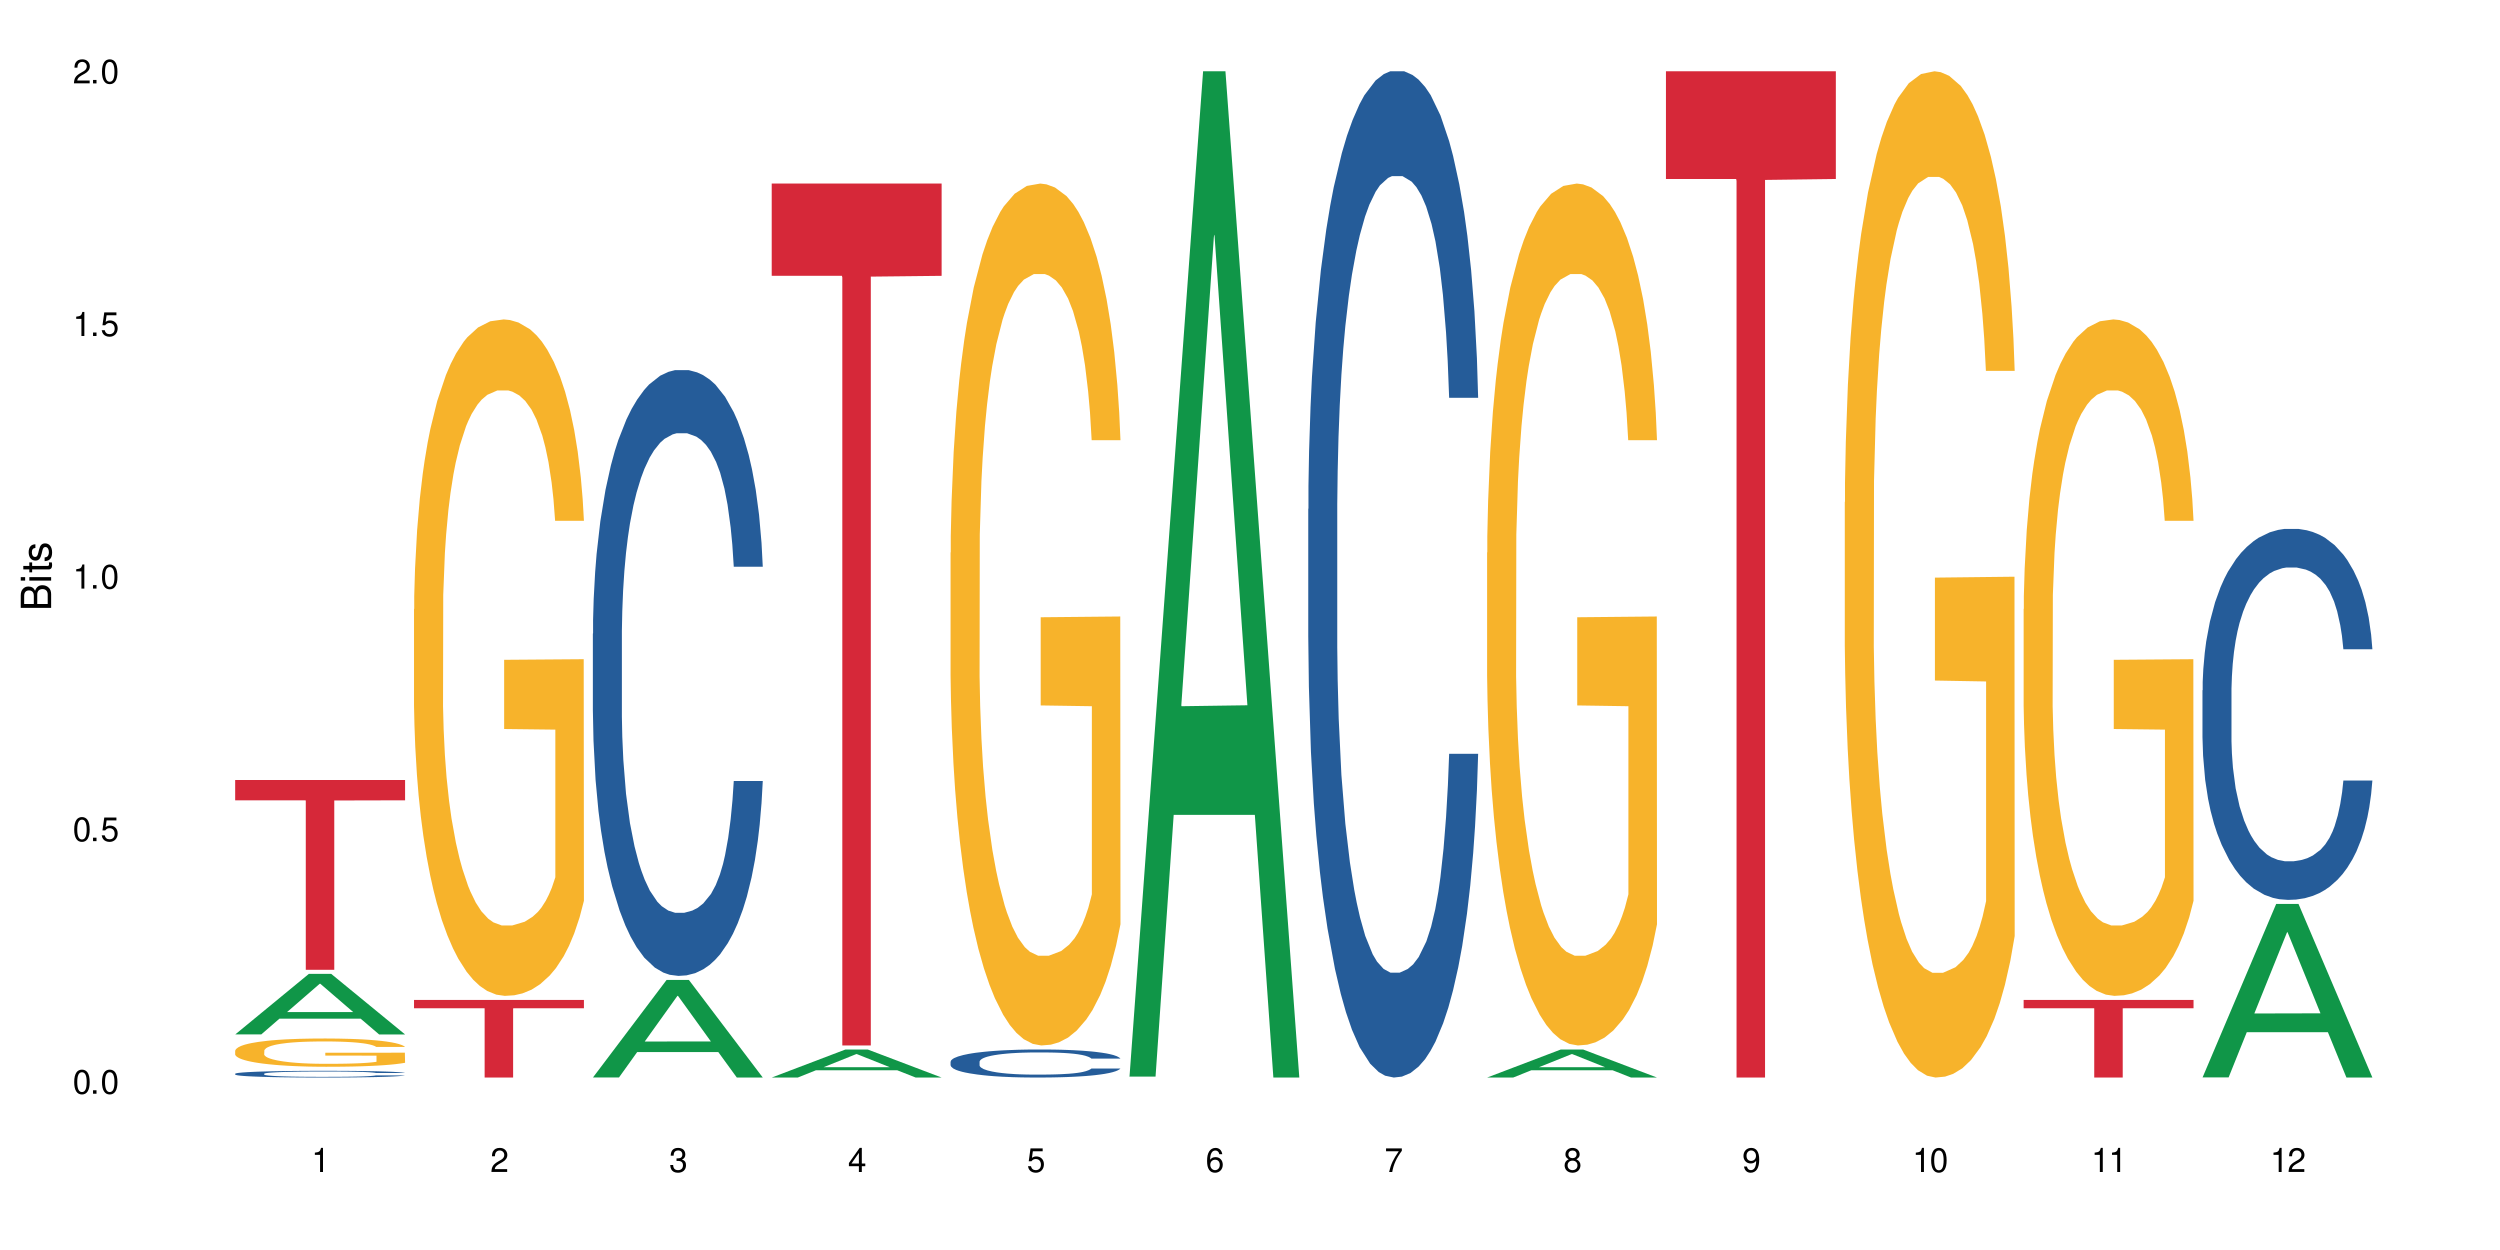 <?xml version="1.0" encoding="UTF-8"?>
<svg xmlns="http://www.w3.org/2000/svg" xmlns:xlink="http://www.w3.org/1999/xlink" width="720" height="360" viewBox="0 0 720 360">
<defs>
<g>
<g id="glyph-0-0">
</g>
<g id="glyph-0-1">
<path d="M 2.641 -6.938 C 2 -6.938 1.422 -6.656 1.078 -6.172 C 0.641 -5.562 0.406 -4.641 0.406 -3.359 C 0.406 -1.016 1.188 0.219 2.641 0.219 C 4.078 0.219 4.859 -1.016 4.859 -3.297 C 4.859 -4.641 4.656 -5.547 4.203 -6.172 C 3.844 -6.656 3.281 -6.938 2.641 -6.938 Z M 2.641 -6.188 C 3.547 -6.188 4 -5.25 4 -3.375 C 4 -1.406 3.562 -0.484 2.625 -0.484 C 1.734 -0.484 1.281 -1.438 1.281 -3.344 C 1.281 -5.25 1.734 -6.188 2.641 -6.188 Z M 2.641 -6.188 "/>
</g>
<g id="glyph-0-2">
<path d="M 1.828 -1 L 0.828 -1 L 0.828 0 L 1.828 0 Z M 1.828 -1 "/>
</g>
<g id="glyph-0-3">
<path d="M 4.562 -6.797 L 1.062 -6.797 L 0.547 -3.094 L 1.328 -3.094 C 1.719 -3.562 2.047 -3.734 2.578 -3.734 C 3.484 -3.734 4.062 -3.109 4.062 -2.094 C 4.062 -1.125 3.484 -0.531 2.578 -0.531 C 1.828 -0.531 1.375 -0.906 1.188 -1.672 L 0.328 -1.672 C 0.453 -1.109 0.547 -0.844 0.75 -0.594 C 1.125 -0.078 1.828 0.219 2.594 0.219 C 3.969 0.219 4.922 -0.781 4.922 -2.219 C 4.922 -3.562 4.031 -4.484 2.719 -4.484 C 2.25 -4.484 1.859 -4.359 1.469 -4.062 L 1.734 -5.969 L 4.562 -5.969 Z M 4.562 -6.797 "/>
</g>
<g id="glyph-0-4">
<path d="M 2.484 -4.938 L 2.484 0 L 3.328 0 L 3.328 -6.938 L 2.766 -6.938 C 2.469 -5.875 2.281 -5.734 0.984 -5.562 L 0.984 -4.938 Z M 2.484 -4.938 "/>
</g>
<g id="glyph-0-5">
<path d="M 4.859 -0.828 L 1.281 -0.828 C 1.359 -1.406 1.672 -1.781 2.5 -2.281 L 3.469 -2.828 C 4.406 -3.344 4.906 -4.062 4.906 -4.906 C 4.906 -5.484 4.672 -6.031 4.266 -6.406 C 3.859 -6.766 3.375 -6.938 2.719 -6.938 C 1.859 -6.938 1.219 -6.625 0.844 -6.031 C 0.609 -5.672 0.5 -5.234 0.484 -4.531 L 1.328 -4.531 C 1.359 -5.016 1.406 -5.281 1.531 -5.516 C 1.75 -5.938 2.188 -6.203 2.703 -6.203 C 3.469 -6.203 4.031 -5.641 4.031 -4.891 C 4.031 -4.344 3.719 -3.859 3.125 -3.516 L 2.234 -3 C 0.812 -2.172 0.406 -1.531 0.328 -0.016 L 4.859 -0.016 Z M 4.859 -0.828 "/>
</g>
<g id="glyph-0-6">
<path d="M 2.125 -3.188 L 2.578 -3.188 C 3.5 -3.188 3.984 -2.766 3.984 -1.922 C 3.984 -1.062 3.469 -0.531 2.594 -0.531 C 1.656 -0.531 1.203 -1 1.156 -2.016 L 0.312 -2.016 C 0.344 -1.453 0.438 -1.094 0.609 -0.781 C 0.953 -0.109 1.625 0.219 2.547 0.219 C 3.953 0.219 4.859 -0.625 4.859 -1.938 C 4.859 -2.828 4.516 -3.297 3.703 -3.594 C 4.344 -3.844 4.656 -4.328 4.656 -5.031 C 4.656 -6.219 3.875 -6.938 2.578 -6.938 C 1.203 -6.938 0.484 -6.172 0.453 -4.703 L 1.297 -4.703 C 1.312 -5.125 1.344 -5.359 1.453 -5.578 C 1.641 -5.969 2.062 -6.203 2.594 -6.203 C 3.344 -6.203 3.797 -5.75 3.797 -5 C 3.797 -4.516 3.609 -4.219 3.25 -4.047 C 3.016 -3.953 2.703 -3.922 2.125 -3.906 Z M 2.125 -3.188 "/>
</g>
<g id="glyph-0-7">
<path d="M 3.141 -1.672 L 3.141 0 L 3.984 0 L 3.984 -1.672 L 4.984 -1.672 L 4.984 -2.438 L 3.984 -2.438 L 3.984 -6.938 L 3.359 -6.938 L 0.266 -2.578 L 0.266 -1.672 Z M 3.141 -2.438 L 1 -2.438 L 3.141 -5.5 Z M 3.141 -2.438 "/>
</g>
<g id="glyph-0-8">
<path d="M 4.781 -5.125 C 4.609 -6.266 3.891 -6.938 2.844 -6.938 C 2.094 -6.938 1.422 -6.578 1.031 -5.953 C 0.594 -5.266 0.406 -4.422 0.406 -3.172 C 0.406 -2 0.578 -1.25 0.984 -0.641 C 1.359 -0.078 1.953 0.219 2.703 0.219 C 3.984 0.219 4.922 -0.75 4.922 -2.094 C 4.922 -3.375 4.062 -4.281 2.844 -4.281 C 2.172 -4.281 1.641 -4.031 1.281 -3.516 C 1.281 -5.234 1.828 -6.188 2.797 -6.188 C 3.391 -6.188 3.797 -5.797 3.938 -5.125 Z M 2.734 -3.531 C 3.547 -3.531 4.062 -2.953 4.062 -2.031 C 4.062 -1.156 3.484 -0.531 2.703 -0.531 C 1.922 -0.531 1.328 -1.188 1.328 -2.078 C 1.328 -2.938 1.906 -3.531 2.734 -3.531 Z M 2.734 -3.531 "/>
</g>
<g id="glyph-0-9">
<path d="M 4.984 -6.797 L 0.438 -6.797 L 0.438 -5.969 L 4.109 -5.969 C 2.5 -3.656 1.828 -2.234 1.328 0 L 2.219 0 C 2.594 -2.172 3.453 -4.047 4.984 -6.094 Z M 4.984 -6.797 "/>
</g>
<g id="glyph-0-10">
<path d="M 3.75 -3.656 C 4.469 -4.094 4.688 -4.438 4.688 -5.078 C 4.688 -6.172 3.844 -6.938 2.641 -6.938 C 1.438 -6.938 0.594 -6.172 0.594 -5.094 C 0.594 -4.438 0.812 -4.094 1.516 -3.656 C 0.734 -3.266 0.359 -2.703 0.359 -1.922 C 0.359 -0.656 1.281 0.219 2.641 0.219 C 3.984 0.219 4.922 -0.656 4.922 -1.922 C 4.922 -2.703 4.531 -3.266 3.75 -3.656 Z M 2.641 -6.188 C 3.359 -6.188 3.812 -5.75 3.812 -5.062 C 3.812 -4.406 3.344 -3.984 2.641 -3.984 C 1.922 -3.984 1.453 -4.406 1.453 -5.078 C 1.453 -5.75 1.922 -6.188 2.641 -6.188 Z M 2.641 -3.266 C 3.484 -3.266 4.062 -2.719 4.062 -1.906 C 4.062 -1.078 3.484 -0.531 2.625 -0.531 C 1.797 -0.531 1.219 -1.094 1.219 -1.906 C 1.219 -2.719 1.781 -3.266 2.641 -3.266 Z M 2.641 -3.266 "/>
</g>
<g id="glyph-0-11">
<path d="M 0.516 -1.578 C 0.672 -0.453 1.406 0.219 2.438 0.219 C 3.188 0.219 3.859 -0.141 4.266 -0.766 C 4.688 -1.453 4.891 -2.297 4.891 -3.547 C 4.891 -4.719 4.703 -5.453 4.312 -6.078 C 3.938 -6.641 3.344 -6.938 2.594 -6.938 C 1.297 -6.938 0.359 -5.969 0.359 -4.625 C 0.359 -3.344 1.234 -2.453 2.453 -2.453 C 3.094 -2.453 3.578 -2.672 4.016 -3.203 C 4 -1.484 3.469 -0.531 2.5 -0.531 C 1.906 -0.531 1.484 -0.906 1.359 -1.578 Z M 2.578 -6.203 C 3.375 -6.203 3.969 -5.531 3.969 -4.641 C 3.969 -3.797 3.391 -3.188 2.547 -3.188 C 1.734 -3.188 1.234 -3.766 1.234 -4.688 C 1.234 -5.562 1.797 -6.203 2.578 -6.203 Z M 2.578 -6.203 "/>
</g>
<g id="glyph-1-0">
</g>
<g id="glyph-1-1">
<path d="M 0 -0.953 L 0 -4.891 C 0 -5.719 -0.234 -6.344 -0.734 -6.797 C -1.188 -7.234 -1.812 -7.469 -2.5 -7.469 C -3.547 -7.469 -4.188 -7 -4.625 -5.875 C -4.984 -6.688 -5.625 -7.094 -6.531 -7.094 C -7.172 -7.094 -7.734 -6.859 -8.141 -6.391 C -8.562 -5.922 -8.75 -5.344 -8.75 -4.5 L -8.75 -0.953 Z M -4.984 -2.062 L -7.766 -2.062 L -7.766 -4.219 C -7.766 -4.844 -7.688 -5.203 -7.453 -5.5 C -7.219 -5.812 -6.859 -5.969 -6.375 -5.969 C -5.891 -5.969 -5.531 -5.812 -5.297 -5.5 C -5.062 -5.203 -4.984 -4.844 -4.984 -4.219 Z M -0.984 -2.062 L -4 -2.062 L -4 -4.781 C -4 -5.766 -3.438 -6.359 -2.484 -6.359 C -1.547 -6.359 -0.984 -5.766 -0.984 -4.781 Z M -0.984 -2.062 "/>
</g>
<g id="glyph-1-2">
<path d="M -6.281 -1.797 L -6.281 -0.797 L 0 -0.797 L 0 -1.797 Z M -8.75 -1.797 L -8.75 -0.797 L -7.484 -0.797 L -7.484 -1.797 Z M -8.75 -1.797 "/>
</g>
<g id="glyph-1-3">
<path d="M -6.281 -3.047 L -6.281 -2.016 L -8.016 -2.016 L -8.016 -1.016 L -6.281 -1.016 L -6.281 -0.172 L -5.469 -0.172 L -5.469 -1.016 L -0.719 -1.016 C -0.078 -1.016 0.281 -1.453 0.281 -2.234 C 0.281 -2.5 0.25 -2.719 0.188 -3.047 L -0.641 -3.047 C -0.609 -2.906 -0.594 -2.766 -0.594 -2.562 C -0.594 -2.141 -0.719 -2.016 -1.156 -2.016 L -5.469 -2.016 L -5.469 -3.047 Z M -6.281 -3.047 "/>
</g>
<g id="glyph-1-4">
<path d="M -4.531 -5.25 C -5.766 -5.25 -6.469 -4.422 -6.469 -2.969 C -6.469 -1.516 -5.719 -0.562 -4.547 -0.562 C -3.562 -0.562 -3.094 -1.062 -2.734 -2.562 L -2.516 -3.484 C -2.344 -4.188 -2.094 -4.469 -1.641 -4.469 C -1.047 -4.469 -0.641 -3.875 -0.641 -3 C -0.641 -2.453 -0.797 -2 -1.062 -1.75 C -1.25 -1.594 -1.422 -1.531 -1.875 -1.469 L -1.875 -0.406 C -0.422 -0.453 0.281 -1.266 0.281 -2.922 C 0.281 -4.5 -0.5 -5.516 -1.719 -5.516 C -2.656 -5.516 -3.172 -4.984 -3.469 -3.734 L -3.703 -2.766 C -3.891 -1.953 -4.156 -1.609 -4.594 -1.609 C -5.188 -1.609 -5.547 -2.125 -5.547 -2.938 C -5.547 -3.75 -5.203 -4.172 -4.531 -4.203 Z M -4.531 -5.25 "/>
</g>
</g>
</defs>
<rect x="-72" y="-36" width="864" height="432" fill="rgb(100%, 100%, 100%)" fill-opacity="1"/>
<path fill-rule="nonzero" fill="rgb(6.275%, 58.824%, 28.235%)" fill-opacity="1" d="M 67.73 297.906 L 67.785 297.891 L 88.957 280.473 L 95.387 280.473 L 116.664 297.922 L 109.188 297.922 L 103.855 293.367 L 80.488 293.367 L 75.258 297.906 L 67.73 297.906 L 82.734 291.484 L 101.711 291.469 L 92.25 283.324 L 92.145 283.309 L 92.039 283.359 L 82.684 291.469 L 82.734 291.484 Z M 67.73 297.906 "/>
<path fill-rule="nonzero" fill="rgb(14.51%, 36.078%, 60%)" fill-opacity="1" d="M 67.73 309.238 L 67.789 309.234 L 67.789 309.191 L 67.969 309.125 L 68.387 309.039 L 68.805 308.98 L 69.879 308.879 L 71.371 308.777 L 72.922 308.699 L 74.055 308.652 L 75.07 308.617 L 77.398 308.551 L 78.891 308.52 L 80.5 308.488 L 82.469 308.457 L 83.902 308.441 L 87.125 308.41 L 89.512 308.398 L 91.363 308.395 L 95.359 308.395 L 97.746 308.402 L 99.477 308.41 L 101.387 308.426 L 102.996 308.441 L 105.801 308.48 L 108.309 308.527 L 109.441 308.559 L 111.234 308.613 L 112.605 308.664 L 113.559 308.711 L 114.633 308.777 L 115.59 308.855 L 116.305 308.945 L 116.664 309.023 L 108.309 309.023 L 107.891 308.953 L 107.414 308.898 L 106.52 308.824 L 105.625 308.773 L 104.371 308.723 L 103.238 308.688 L 101.684 308.656 L 100.312 308.633 L 98.879 308.617 L 97.508 308.605 L 94.883 308.598 L 91.84 308.598 L 90.707 308.602 L 88.379 308.613 L 87.125 308.625 L 85.336 308.652 L 84.082 308.676 L 82.59 308.711 L 81.574 308.738 L 80.32 308.785 L 79.426 308.828 L 78.414 308.887 L 77.816 308.93 L 77.277 308.98 L 76.801 309.039 L 76.441 309.098 L 76.203 309.164 L 76.086 309.23 L 76.086 309.504 L 76.203 309.566 L 76.504 309.641 L 77.277 309.75 L 78.414 309.844 L 79.727 309.918 L 80.977 309.973 L 81.695 309.996 L 82.648 310.023 L 84.141 310.059 L 86.289 310.094 L 87.543 310.109 L 89.453 310.125 L 91.422 310.129 L 94.047 310.129 L 96.375 310.125 L 97.926 310.113 L 99.535 310.102 L 101.746 310.07 L 103.117 310.043 L 104.312 310.008 L 105.207 309.973 L 105.801 309.945 L 106.699 309.891 L 107.414 309.832 L 107.949 309.77 L 108.309 309.707 L 116.664 309.707 L 116.305 309.781 L 115.77 309.848 L 115.23 309.898 L 114.395 309.961 L 113.441 310.016 L 112.066 310.078 L 110.934 310.121 L 109.441 310.164 L 108.07 310.199 L 106.578 310.227 L 104.371 310.262 L 102.938 310.281 L 101.387 310.297 L 99.535 310.312 L 97.211 310.324 L 94.703 310.332 L 92.375 310.332 L 89.871 310.328 L 88.02 310.32 L 85.574 310.305 L 82.531 310.273 L 80.32 310.242 L 78.59 310.207 L 77.102 310.172 L 75.43 310.125 L 73.281 310.047 L 71.969 309.984 L 71.074 309.938 L 70.059 309.867 L 69.344 309.805 L 68.508 309.707 L 67.91 309.578 L 67.73 309.48 Z M 67.73 309.238 "/>
<path fill-rule="nonzero" fill="rgb(96.863%, 70.196%, 16.863%)" fill-opacity="1" d="M 67.73 302.574 L 67.789 302.566 L 67.789 302.418 L 68.031 302.086 L 68.625 301.625 L 69.402 301.242 L 70.238 300.945 L 70.773 300.789 L 71.668 300.566 L 72.445 300.402 L 74.414 300.07 L 76.922 299.758 L 78.293 299.621 L 79.844 299.496 L 82.051 299.355 L 83.066 299.305 L 86.172 299.184 L 89.691 299.109 L 93.57 299.086 L 95.359 299.094 L 97.805 299.125 L 101.148 299.207 L 103.059 299.281 L 104.551 299.355 L 106.102 299.453 L 108.012 299.602 L 109.801 299.777 L 111.234 299.957 L 112.664 300.18 L 113.859 300.418 L 114.871 300.68 L 115.77 300.992 L 116.305 301.25 L 116.664 301.512 L 108.367 301.512 L 107.891 301.25 L 107.355 301.051 L 106.461 300.805 L 105.562 300.625 L 104.668 300.484 L 102.996 300.293 L 101.566 300.172 L 99.777 300.07 L 98.047 300.004 L 96.074 299.957 L 94.883 299.941 L 91.719 299.941 L 88.855 299.996 L 87.184 300.055 L 85.992 300.113 L 84.32 300.227 L 83.305 300.316 L 82.707 300.375 L 80.918 300.605 L 79.727 300.812 L 79.07 300.953 L 78.234 301.176 L 77.637 301.379 L 76.98 301.676 L 76.621 301.898 L 76.145 302.402 L 76.086 303.742 L 76.266 304.023 L 76.621 304.332 L 77.102 304.598 L 77.816 304.879 L 78.531 305.098 L 79.785 305.387 L 80.859 305.578 L 81.695 305.707 L 83.305 305.906 L 83.961 305.973 L 85.512 306.105 L 87.125 306.211 L 89.094 306.301 L 90.586 306.344 L 92.973 306.383 L 96.016 306.383 L 99.598 306.336 L 101.863 306.277 L 103.414 306.219 L 104.43 306.168 L 105.684 306.086 L 106.578 306.012 L 107.414 305.93 L 108.43 305.801 L 108.43 304.023 L 93.688 304.02 L 93.688 303.184 L 116.602 303.176 L 116.664 306.086 L 115.41 306.285 L 113.859 306.48 L 112.367 306.629 L 110.816 306.754 L 108.605 306.895 L 106.816 306.984 L 104.07 307.09 L 101.566 307.156 L 98.941 307.199 L 96.613 307.223 L 93.867 307.23 L 91.422 307.215 L 88.797 307.172 L 86.707 307.109 L 84.797 307.035 L 82.887 306.941 L 80.5 306.785 L 78.949 306.656 L 77.34 306.5 L 75.727 306.316 L 74.297 306.113 L 73.34 305.957 L 72.387 305.781 L 71.371 305.559 L 70.418 305.305 L 69.699 305.074 L 69.043 304.812 L 68.566 304.566 L 68.09 304.234 L 67.852 303.965 L 67.73 303.734 Z M 67.73 302.574 "/>
<path fill-rule="nonzero" fill="rgb(83.922%, 15.686%, 22.353%)" fill-opacity="1" d="M 67.73 224.633 L 116.664 224.633 L 116.664 230.488 L 96.27 230.539 L 96.27 279.309 L 88.066 279.309 L 88.066 230.59 L 87.945 230.488 L 67.73 230.488 Z M 67.73 224.633 "/>
<path fill-rule="nonzero" fill="rgb(96.863%, 70.196%, 16.863%)" fill-opacity="1" d="M 119.238 175.438 L 119.297 175.258 L 119.297 171.703 L 119.535 163.695 L 120.133 152.664 L 120.91 143.59 L 121.746 136.473 L 122.281 132.738 L 123.176 127.398 L 123.953 123.484 L 125.922 115.48 L 128.43 108.008 L 129.801 104.805 L 131.352 101.781 L 133.559 98.398 L 134.574 97.152 L 137.676 94.309 L 141.199 92.527 L 145.078 91.992 L 146.867 92.172 L 149.312 92.883 L 152.656 94.84 L 154.566 96.621 L 156.059 98.398 L 157.609 100.711 L 159.52 104.27 L 161.309 108.539 L 162.742 112.809 L 164.172 118.148 L 165.367 123.84 L 166.379 130.066 L 167.277 137.539 L 167.812 143.77 L 168.172 149.996 L 159.875 149.996 L 159.398 143.77 L 158.863 138.965 L 157.965 133.094 L 157.07 128.824 L 156.176 125.441 L 154.504 120.816 L 153.074 117.969 L 151.281 115.48 L 149.551 113.879 L 147.582 112.809 L 146.391 112.453 L 143.227 112.453 L 140.363 113.699 L 138.691 115.125 L 137.5 116.547 L 135.828 119.215 L 134.812 121.352 L 134.215 122.773 L 132.426 128.289 L 131.234 133.27 L 130.578 136.652 L 129.742 141.988 L 129.145 146.793 L 128.488 153.91 L 128.129 159.246 L 127.652 171.344 L 127.594 203.371 L 127.773 210.133 L 128.129 217.426 L 128.605 223.832 L 129.324 230.594 L 130.039 235.75 L 131.293 242.691 L 132.367 247.316 L 133.203 250.34 L 134.812 255.145 L 135.469 256.746 L 137.02 259.949 L 138.633 262.441 L 140.602 264.574 L 142.094 265.641 L 144.48 266.531 L 147.523 266.531 L 151.105 265.465 L 153.371 264.039 L 154.922 262.617 L 155.938 261.371 L 157.191 259.414 L 158.086 257.637 L 158.922 255.68 L 159.938 252.652 L 159.938 210.133 L 145.195 209.953 L 145.195 190.027 L 168.109 189.848 L 168.172 259.414 L 166.918 264.219 L 165.367 268.844 L 163.875 272.402 L 162.324 275.426 L 160.113 278.809 L 158.324 280.941 L 155.578 283.434 L 153.074 285.035 L 150.449 286.102 L 148.121 286.637 L 145.375 286.812 L 142.93 286.457 L 140.305 285.391 L 138.215 283.969 L 136.305 282.188 L 134.395 279.875 L 132.008 276.141 L 130.457 273.113 L 128.848 269.379 L 127.234 264.93 L 125.801 260.125 L 124.848 256.391 L 123.895 252.121 L 122.879 246.781 L 121.926 240.734 L 121.207 235.219 L 120.551 228.992 L 120.074 223.121 L 119.598 215.113 L 119.359 208.707 L 119.238 203.191 Z M 119.238 175.438 "/>
<path fill-rule="nonzero" fill="rgb(83.922%, 15.686%, 22.353%)" fill-opacity="1" d="M 119.238 287.977 L 168.172 287.977 L 168.172 290.371 L 147.777 290.391 L 147.777 310.332 L 139.574 310.332 L 139.574 290.414 L 139.453 290.371 L 119.238 290.371 Z M 119.238 287.977 "/>
<path fill-rule="nonzero" fill="rgb(6.275%, 58.824%, 28.235%)" fill-opacity="1" d="M 170.746 310.305 L 170.797 310.281 L 191.973 282.227 L 198.402 282.227 L 219.68 310.332 L 212.203 310.332 L 206.871 302.996 L 183.504 302.996 L 178.273 310.305 L 170.746 310.305 L 185.75 299.961 L 204.727 299.934 L 195.266 286.816 L 195.16 286.793 L 195.055 286.871 L 185.699 299.934 L 185.75 299.961 Z M 170.746 310.305 "/>
<path fill-rule="nonzero" fill="rgb(14.51%, 36.078%, 60%)" fill-opacity="1" d="M 170.746 182.512 L 170.805 182.352 L 170.805 178.523 L 170.984 172.465 L 171.402 164.812 L 171.82 159.547 L 172.895 150.141 L 174.387 141.051 L 175.938 134.035 L 177.07 129.887 L 178.086 126.699 L 180.414 120.797 L 181.906 117.77 L 183.516 115.059 L 185.484 112.348 L 186.918 110.75 L 190.141 108.199 L 192.527 107.086 L 194.375 106.605 L 198.375 106.605 L 200.762 107.242 L 202.492 108.039 L 204.402 109.316 L 206.012 110.75 L 208.816 114.262 L 211.324 118.727 L 212.457 121.277 L 214.25 126.219 L 215.621 131.004 L 216.574 135.148 L 217.648 141.051 L 218.605 148.227 L 219.32 156.359 L 219.68 163.215 L 211.324 163.215 L 210.906 156.836 L 210.43 151.895 L 209.535 145.355 L 208.641 140.73 L 207.387 136.105 L 206.25 133.078 L 204.699 130.047 L 203.328 128.133 L 201.895 126.699 L 200.523 125.742 L 197.898 124.785 L 194.855 124.785 L 193.719 125.105 L 191.395 126.379 L 190.141 127.496 L 188.352 129.727 L 187.098 131.801 L 185.605 134.992 L 184.59 137.703 L 183.336 141.848 L 182.441 145.516 L 181.426 150.777 L 180.832 154.766 L 180.293 159.23 L 179.816 164.492 L 179.457 170.074 L 179.219 175.973 L 179.102 181.715 L 179.102 206.434 L 179.219 212.172 L 179.52 218.871 L 180.293 228.598 L 181.426 237.051 L 182.742 243.746 L 183.992 248.531 L 184.711 250.762 L 185.664 253.316 L 187.156 256.504 L 189.305 259.695 L 190.559 260.969 L 192.469 262.246 L 194.438 262.883 L 197.062 262.883 L 199.391 262.246 L 200.941 261.449 L 202.551 260.172 L 204.762 257.461 L 206.133 254.91 L 207.324 251.879 L 208.223 248.852 L 208.816 246.297 L 209.711 241.355 L 210.43 235.934 L 210.965 230.352 L 211.324 224.93 L 219.68 224.93 L 219.32 231.309 L 218.785 237.527 L 218.246 242.152 L 217.41 247.734 L 216.457 252.676 L 215.082 258.258 L 213.949 261.926 L 212.457 265.914 L 211.086 268.941 L 209.594 271.652 L 207.387 274.844 L 205.953 276.438 L 204.402 277.871 L 202.551 279.148 L 200.227 280.266 L 197.719 280.902 L 195.391 281.062 L 192.887 280.742 L 191.035 280.105 L 188.59 278.672 L 185.547 275.801 L 183.336 272.77 L 181.605 269.738 L 180.113 266.551 L 178.445 262.246 L 176.297 255.23 L 174.984 249.809 L 174.086 245.34 L 173.074 239.121 L 172.355 233.543 L 171.523 224.609 L 170.926 213.289 L 170.746 204.52 Z M 170.746 182.512 "/>
<path fill-rule="nonzero" fill="rgb(6.275%, 58.824%, 28.235%)" fill-opacity="1" d="M 222.254 310.324 L 222.305 310.316 L 243.48 302.258 L 249.91 302.258 L 271.188 310.332 L 263.711 310.332 L 258.379 308.227 L 235.008 308.227 L 229.781 310.324 L 222.254 310.324 L 237.258 307.352 L 256.234 307.348 L 246.773 303.578 L 246.668 303.57 L 246.562 303.594 L 237.207 307.348 L 237.258 307.352 Z M 222.254 310.324 "/>
<path fill-rule="nonzero" fill="rgb(83.922%, 15.686%, 22.353%)" fill-opacity="1" d="M 222.254 52.863 L 271.188 52.863 L 271.188 79.438 L 250.793 79.668 L 250.793 301.094 L 242.586 301.094 L 242.586 79.902 L 242.469 79.438 L 222.254 79.438 Z M 222.254 52.863 "/>
<path fill-rule="nonzero" fill="rgb(14.51%, 36.078%, 60%)" fill-opacity="1" d="M 273.762 305.773 L 273.82 305.766 L 273.82 305.586 L 274 305.309 L 274.418 304.953 L 274.836 304.711 L 275.91 304.273 L 277.402 303.852 L 278.953 303.527 L 280.086 303.336 L 281.102 303.188 L 283.43 302.918 L 284.922 302.777 L 286.531 302.652 L 288.5 302.523 L 289.934 302.453 L 293.156 302.332 L 295.543 302.281 L 297.391 302.258 L 301.391 302.258 L 303.777 302.289 L 305.508 302.324 L 307.418 302.387 L 309.027 302.453 L 311.832 302.613 L 314.34 302.82 L 315.473 302.938 L 317.262 303.168 L 318.637 303.387 L 319.59 303.582 L 320.664 303.852 L 321.621 304.184 L 322.336 304.562 L 322.695 304.879 L 314.34 304.879 L 313.922 304.582 L 313.445 304.355 L 312.551 304.051 L 311.652 303.84 L 310.402 303.625 L 309.266 303.484 L 307.715 303.344 L 306.344 303.254 L 304.91 303.188 L 303.539 303.145 L 300.914 303.102 L 297.871 303.102 L 296.734 303.117 L 294.41 303.176 L 293.156 303.227 L 291.363 303.328 L 290.113 303.426 L 288.621 303.574 L 287.605 303.699 L 286.352 303.891 L 285.457 304.059 L 284.441 304.305 L 283.848 304.488 L 283.309 304.695 L 282.832 304.938 L 282.473 305.195 L 282.234 305.469 L 282.117 305.734 L 282.117 306.879 L 282.234 307.145 L 282.535 307.453 L 283.309 307.906 L 284.441 308.297 L 285.754 308.605 L 287.008 308.828 L 287.727 308.93 L 288.68 309.047 L 290.172 309.195 L 292.32 309.344 L 293.574 309.402 L 295.484 309.461 L 297.453 309.492 L 300.078 309.492 L 302.406 309.461 L 303.957 309.426 L 305.566 309.367 L 307.773 309.242 L 309.148 309.121 L 310.34 308.98 L 311.234 308.844 L 311.832 308.723 L 312.727 308.496 L 313.445 308.242 L 313.98 307.984 L 314.34 307.734 L 322.695 307.734 L 322.336 308.031 L 321.797 308.316 L 321.262 308.531 L 320.426 308.789 L 319.473 309.02 L 318.098 309.277 L 316.965 309.445 L 315.473 309.633 L 314.102 309.773 L 312.609 309.898 L 310.402 310.043 L 308.969 310.117 L 307.418 310.184 L 305.566 310.242 L 303.238 310.297 L 300.734 310.324 L 298.406 310.332 L 295.898 310.316 L 294.051 310.289 L 291.605 310.223 L 288.559 310.09 L 286.352 309.949 L 284.621 309.809 L 283.129 309.66 L 281.461 309.461 L 279.312 309.137 L 278 308.887 L 277.102 308.68 L 276.09 308.391 L 275.371 308.133 L 274.535 307.719 L 273.941 307.195 L 273.762 306.789 Z M 273.762 305.773 "/>
<path fill-rule="nonzero" fill="rgb(96.863%, 70.196%, 16.863%)" fill-opacity="1" d="M 273.762 159.184 L 273.82 158.957 L 273.82 154.426 L 274.059 144.223 L 274.656 130.168 L 275.434 118.605 L 276.27 109.539 L 276.805 104.777 L 277.699 97.977 L 278.477 92.988 L 280.445 82.789 L 282.949 73.27 L 284.324 69.188 L 285.875 65.332 L 288.082 61.027 L 289.098 59.438 L 292.199 55.812 L 295.723 53.547 L 299.602 52.863 L 301.391 53.094 L 303.836 54 L 307.18 56.492 L 309.09 58.758 L 310.578 61.027 L 312.133 63.973 L 314.039 68.508 L 315.832 73.949 L 317.262 79.387 L 318.695 86.188 L 319.891 93.445 L 320.902 101.379 L 321.797 110.898 L 322.336 118.832 L 322.695 126.77 L 314.398 126.77 L 313.922 118.832 L 313.383 112.711 L 312.488 105.23 L 311.594 99.789 L 310.699 95.484 L 309.027 89.59 L 307.598 85.961 L 305.805 82.789 L 304.074 80.75 L 302.105 79.387 L 300.914 78.934 L 297.75 78.934 L 294.887 80.523 L 293.215 82.336 L 292.02 84.148 L 290.352 87.551 L 289.336 90.27 L 288.738 92.082 L 286.949 99.109 L 285.754 105.457 L 285.098 109.766 L 284.266 116.566 L 283.668 122.688 L 283.012 131.754 L 282.652 138.555 L 282.176 153.973 L 282.117 194.777 L 282.293 203.391 L 282.652 212.684 L 283.129 220.848 L 283.848 229.461 L 284.562 236.035 L 285.816 244.875 L 286.891 250.77 L 287.727 254.625 L 289.336 260.742 L 289.992 262.785 L 291.543 266.863 L 293.156 270.039 L 295.125 272.758 L 296.617 274.117 L 299.004 275.254 L 302.047 275.254 L 305.625 273.891 L 307.895 272.078 L 309.445 270.266 L 310.461 268.68 L 311.715 266.184 L 312.609 263.918 L 313.445 261.426 L 314.457 257.57 L 314.457 203.391 L 299.719 203.164 L 299.719 177.773 L 322.633 177.547 L 322.695 266.184 L 321.441 272.305 L 319.891 278.199 L 318.398 282.734 L 316.844 286.586 L 314.637 290.895 L 312.848 293.613 L 310.102 296.789 L 307.598 298.828 L 304.969 300.188 L 302.645 300.867 L 299.898 301.094 L 297.453 300.641 L 294.824 299.281 L 292.738 297.469 L 290.828 295.203 L 288.918 292.254 L 286.531 287.492 L 284.98 283.641 L 283.367 278.879 L 281.758 273.211 L 280.324 267.09 L 279.371 262.332 L 278.414 256.891 L 277.402 250.09 L 276.445 242.383 L 275.73 235.355 L 275.074 227.422 L 274.598 219.938 L 274.121 209.738 L 273.879 201.578 L 273.762 194.551 Z M 273.762 159.184 "/>
<path fill-rule="nonzero" fill="rgb(6.275%, 58.824%, 28.235%)" fill-opacity="1" d="M 325.27 310.059 L 325.32 309.789 L 346.492 20.527 L 352.926 20.527 L 374.199 310.332 L 366.727 310.332 L 361.395 234.684 L 338.023 234.684 L 332.797 310.059 L 325.27 310.059 L 340.273 203.391 L 359.25 203.117 L 349.789 67.875 L 349.684 67.602 L 349.578 68.418 L 340.219 203.117 L 340.273 203.391 Z M 325.27 310.059 "/>
<path fill-rule="nonzero" fill="rgb(14.51%, 36.078%, 60%)" fill-opacity="1" d="M 376.777 146.621 L 376.836 146.355 L 376.836 140 L 377.016 129.934 L 377.434 117.215 L 377.852 108.477 L 378.926 92.844 L 380.418 77.746 L 381.969 66.09 L 383.102 59.203 L 384.117 53.902 L 386.445 44.102 L 387.934 39.07 L 389.547 34.566 L 391.516 30.062 L 392.949 27.414 L 396.172 23.176 L 398.559 21.32 L 400.406 20.527 L 404.406 20.527 L 406.793 21.586 L 408.523 22.91 L 410.434 25.031 L 412.043 27.414 L 414.848 33.242 L 417.355 40.66 L 418.488 44.898 L 420.277 53.109 L 421.652 61.055 L 422.605 67.945 L 423.68 77.746 L 424.633 89.668 L 425.352 103.176 L 425.707 114.566 L 417.355 114.566 L 416.938 103.973 L 416.461 95.758 L 415.562 84.898 L 414.668 77.215 L 413.414 69.535 L 412.281 64.5 L 410.73 59.469 L 409.359 56.289 L 407.926 53.902 L 406.555 52.316 L 403.93 50.727 L 400.883 50.727 L 399.75 51.254 L 397.422 53.375 L 396.172 55.23 L 394.379 58.938 L 393.129 62.383 L 391.637 67.68 L 390.621 72.184 L 389.367 79.07 L 388.473 85.164 L 387.457 93.906 L 386.859 100.527 L 386.324 107.945 L 385.848 116.688 L 385.488 125.957 L 385.25 135.762 L 385.129 145.297 L 385.129 186.355 L 385.25 195.895 L 385.547 207.02 L 386.324 223.18 L 387.457 237.219 L 388.77 248.344 L 390.023 256.293 L 390.738 260 L 391.695 264.238 L 393.188 269.535 L 395.336 274.836 L 396.59 276.953 L 398.496 279.074 L 400.469 280.133 L 403.094 280.133 L 405.418 279.074 L 406.973 277.75 L 408.582 275.629 L 410.789 271.125 L 412.164 266.887 L 413.355 261.855 L 414.25 256.82 L 414.848 252.582 L 415.742 244.371 L 416.461 235.363 L 416.996 226.094 L 417.355 217.086 L 425.707 217.086 L 425.352 227.684 L 424.812 238.012 L 424.277 245.695 L 423.441 254.969 L 422.484 263.18 L 421.113 272.449 L 419.98 278.543 L 418.488 285.168 L 417.117 290.199 L 415.625 294.703 L 413.414 300 L 411.984 302.648 L 410.434 305.035 L 408.582 307.152 L 406.254 309.008 L 403.75 310.066 L 401.422 310.332 L 398.914 309.801 L 397.066 308.742 L 394.617 306.359 L 391.574 301.59 L 389.367 296.559 L 387.637 291.523 L 386.145 286.227 L 384.473 279.074 L 382.324 267.418 L 381.012 258.41 L 380.117 250.992 L 379.105 240.664 L 378.387 231.391 L 377.551 216.555 L 376.957 197.746 L 376.777 183.18 Z M 376.777 146.621 "/>
<path fill-rule="nonzero" fill="rgb(6.275%, 58.824%, 28.235%)" fill-opacity="1" d="M 428.285 310.324 L 428.336 310.316 L 449.508 302.258 L 455.938 302.258 L 477.215 310.332 L 469.742 310.332 L 464.406 308.227 L 441.039 308.227 L 435.812 310.324 L 428.285 310.324 L 443.289 307.352 L 462.266 307.348 L 452.801 303.578 L 452.699 303.57 L 452.594 303.594 L 443.234 307.348 L 443.289 307.352 Z M 428.285 310.324 "/>
<path fill-rule="nonzero" fill="rgb(96.863%, 70.196%, 16.863%)" fill-opacity="1" d="M 428.285 159.184 L 428.344 158.957 L 428.344 154.426 L 428.582 144.223 L 429.18 130.168 L 429.953 118.605 L 430.789 109.539 L 431.328 104.777 L 432.223 97.977 L 433 92.988 L 434.969 82.789 L 437.473 73.27 L 438.848 69.188 L 440.398 65.332 L 442.605 61.027 L 443.621 59.438 L 446.723 55.812 L 450.242 53.547 L 454.121 52.863 L 455.914 53.094 L 458.359 54 L 461.703 56.492 L 463.609 58.758 L 465.102 61.027 L 466.652 63.973 L 468.562 68.508 L 470.355 73.949 L 471.785 79.387 L 473.219 86.188 L 474.41 93.445 L 475.426 101.379 L 476.32 110.898 L 476.859 118.832 L 477.215 126.77 L 468.922 126.77 L 468.445 118.832 L 467.906 112.711 L 467.012 105.23 L 466.117 99.789 L 465.223 95.484 L 463.551 89.59 L 462.117 85.961 L 460.328 82.789 L 458.598 80.75 L 456.629 79.387 L 455.434 78.934 L 452.273 78.934 L 449.41 80.523 L 447.738 82.336 L 446.543 84.148 L 444.875 87.551 L 443.859 90.27 L 443.262 92.082 L 441.473 99.109 L 440.277 105.457 L 439.621 109.766 L 438.785 116.566 L 438.191 122.688 L 437.535 131.754 L 437.176 138.555 L 436.699 153.973 L 436.637 194.777 L 436.816 203.391 L 437.176 212.684 L 437.652 220.848 L 438.367 229.461 L 439.086 236.035 L 440.34 244.875 L 441.414 250.77 L 442.246 254.625 L 443.859 260.742 L 444.516 262.785 L 446.066 266.863 L 447.68 270.039 L 449.648 272.758 L 451.141 274.117 L 453.527 275.254 L 456.57 275.254 L 460.148 273.891 L 462.418 272.078 L 463.969 270.266 L 464.984 268.68 L 466.238 266.184 L 467.133 263.918 L 467.969 261.426 L 468.98 257.57 L 468.98 203.391 L 454.242 203.164 L 454.242 177.773 L 477.156 177.547 L 477.215 266.184 L 475.965 272.305 L 474.41 278.199 L 472.918 282.734 L 471.367 286.586 L 469.16 290.895 L 467.371 293.613 L 464.625 296.789 L 462.117 298.828 L 459.492 300.188 L 457.164 300.867 L 454.422 301.094 L 451.973 300.641 L 449.348 299.281 L 447.262 297.469 L 445.352 295.203 L 443.441 292.254 L 441.055 287.492 L 439.504 283.641 L 437.891 278.879 L 436.281 273.211 L 434.848 267.09 L 433.895 262.332 L 432.938 256.891 L 431.926 250.09 L 430.969 242.383 L 430.254 235.355 L 429.598 227.422 L 429.121 219.938 L 428.641 209.738 L 428.402 201.578 L 428.285 194.551 Z M 428.285 159.184 "/>
<path fill-rule="nonzero" fill="rgb(83.922%, 15.686%, 22.353%)" fill-opacity="1" d="M 479.793 20.527 L 528.723 20.527 L 528.723 51.547 L 508.332 51.82 L 508.332 310.332 L 500.125 310.332 L 500.125 52.094 L 500.008 51.547 L 479.793 51.547 Z M 479.793 20.527 "/>
<path fill-rule="nonzero" fill="rgb(96.863%, 70.196%, 16.863%)" fill-opacity="1" d="M 531.301 144.652 L 531.359 144.387 L 531.359 139.094 L 531.598 127.184 L 532.195 110.777 L 532.969 97.277 L 533.805 86.691 L 534.344 81.133 L 535.238 73.195 L 536.012 67.371 L 537.984 55.461 L 540.488 44.348 L 541.863 39.582 L 543.414 35.082 L 545.621 30.055 L 546.637 28.203 L 549.738 23.965 L 553.258 21.32 L 557.137 20.527 L 558.93 20.789 L 561.375 21.848 L 564.715 24.762 L 566.625 27.406 L 568.117 30.055 L 569.668 33.496 L 571.578 38.789 L 573.367 45.141 L 574.801 51.492 L 576.234 59.43 L 577.426 67.902 L 578.441 77.164 L 579.336 88.281 L 579.875 97.543 L 580.23 106.805 L 571.938 106.805 L 571.461 97.543 L 570.922 90.398 L 570.027 81.664 L 569.133 75.312 L 568.238 70.281 L 566.566 63.402 L 565.133 59.168 L 563.344 55.461 L 561.613 53.078 L 559.645 51.492 L 558.449 50.961 L 555.289 50.961 L 552.422 52.816 L 550.754 54.934 L 549.559 57.051 L 547.887 61.02 L 546.875 64.195 L 546.277 66.312 L 544.488 74.516 L 543.293 81.93 L 542.637 86.957 L 541.801 94.898 L 541.203 102.043 L 540.547 112.629 L 540.191 120.57 L 539.715 138.566 L 539.652 186.207 L 539.832 196.262 L 540.191 207.113 L 540.668 216.641 L 541.383 226.699 L 542.102 234.375 L 543.352 244.695 L 544.426 251.578 L 545.262 256.078 L 546.875 263.223 L 547.531 265.605 L 549.082 270.367 L 550.691 274.074 L 552.664 277.25 L 554.152 278.836 L 556.543 280.16 L 559.586 280.16 L 563.164 278.574 L 565.434 276.457 L 566.984 274.34 L 568 272.484 L 569.25 269.574 L 570.148 266.926 L 570.98 264.016 L 571.996 259.516 L 571.996 196.262 L 557.258 195.996 L 557.258 166.355 L 580.172 166.09 L 580.23 269.574 L 578.977 276.719 L 577.426 283.602 L 575.934 288.895 L 574.383 293.395 L 572.176 298.422 L 570.387 301.598 L 567.641 305.305 L 565.133 307.688 L 562.508 309.273 L 560.18 310.066 L 557.438 310.332 L 554.988 309.805 L 552.363 308.215 L 550.277 306.098 L 548.367 303.453 L 546.457 300.012 L 544.07 294.453 L 542.52 289.953 L 540.906 284.395 L 539.297 277.777 L 537.863 270.633 L 536.91 265.074 L 535.953 258.723 L 534.938 250.781 L 533.984 241.785 L 533.27 233.578 L 532.613 224.316 L 532.133 215.582 L 531.656 203.672 L 531.418 194.145 L 531.301 185.941 Z M 531.301 144.652 "/>
<path fill-rule="nonzero" fill="rgb(96.863%, 70.196%, 16.863%)" fill-opacity="1" d="M 582.809 175.438 L 582.867 175.258 L 582.867 171.703 L 583.105 163.695 L 583.703 152.664 L 584.477 143.59 L 585.312 136.473 L 585.852 132.738 L 586.746 127.398 L 587.52 123.484 L 589.492 115.48 L 591.996 108.008 L 593.367 104.805 L 594.922 101.781 L 597.129 98.398 L 598.145 97.152 L 601.246 94.309 L 604.766 92.527 L 608.645 91.992 L 610.438 92.172 L 612.883 92.883 L 616.223 94.84 L 618.133 96.621 L 619.625 98.398 L 621.176 100.711 L 623.086 104.27 L 624.875 108.539 L 626.309 112.809 L 627.742 118.148 L 628.934 123.84 L 629.949 130.066 L 630.844 137.539 L 631.383 143.77 L 631.738 149.996 L 623.445 149.996 L 622.969 143.77 L 622.43 138.965 L 621.535 133.094 L 620.641 128.824 L 619.746 125.441 L 618.074 120.816 L 616.641 117.969 L 614.852 115.48 L 613.121 113.879 L 611.152 112.809 L 609.957 112.453 L 606.797 112.453 L 603.93 113.699 L 602.262 115.125 L 601.066 116.547 L 599.395 119.215 L 598.383 121.352 L 597.785 122.773 L 595.996 128.289 L 594.801 133.27 L 594.145 136.652 L 593.309 141.988 L 592.711 146.793 L 592.055 153.91 L 591.699 159.246 L 591.223 171.344 L 591.16 203.371 L 591.34 210.133 L 591.699 217.426 L 592.176 223.832 L 592.891 230.594 L 593.609 235.75 L 594.859 242.691 L 595.934 247.316 L 596.77 250.34 L 598.383 255.145 L 599.039 256.746 L 600.59 259.949 L 602.199 262.441 L 604.168 264.574 L 605.66 265.641 L 608.047 266.531 L 611.094 266.531 L 614.672 265.465 L 616.941 264.039 L 618.492 262.617 L 619.508 261.371 L 620.758 259.414 L 621.652 257.637 L 622.488 255.68 L 623.504 252.652 L 623.504 210.133 L 608.766 209.953 L 608.766 190.027 L 631.68 189.848 L 631.738 259.414 L 630.484 264.219 L 628.934 268.844 L 627.441 272.402 L 625.891 275.426 L 623.684 278.809 L 621.895 280.941 L 619.148 283.434 L 616.641 285.035 L 614.016 286.102 L 611.688 286.637 L 608.945 286.812 L 606.496 286.457 L 603.871 285.391 L 601.781 283.969 L 599.875 282.188 L 597.965 279.875 L 595.578 276.141 L 594.027 273.113 L 592.414 269.379 L 590.805 264.93 L 589.371 260.125 L 588.418 256.391 L 587.461 252.121 L 586.445 246.781 L 585.492 240.734 L 584.777 235.219 L 584.121 228.992 L 583.641 223.121 L 583.164 215.113 L 582.926 208.707 L 582.809 203.191 Z M 582.809 175.438 "/>
<path fill-rule="nonzero" fill="rgb(83.922%, 15.686%, 22.353%)" fill-opacity="1" d="M 582.809 287.977 L 631.738 287.977 L 631.738 290.371 L 611.344 290.391 L 611.344 310.332 L 603.141 310.332 L 603.141 290.414 L 603.023 290.371 L 582.809 290.371 Z M 582.809 287.977 "/>
<path fill-rule="nonzero" fill="rgb(6.275%, 58.824%, 28.235%)" fill-opacity="1" d="M 634.312 310.285 L 634.367 310.238 L 655.539 260.336 L 661.969 260.336 L 683.246 310.332 L 675.77 310.332 L 670.438 297.281 L 647.07 297.281 L 641.844 310.285 L 634.312 310.285 L 649.316 291.883 L 668.297 291.836 L 658.832 268.504 L 658.727 268.457 L 658.625 268.598 L 649.266 291.836 L 649.316 291.883 Z M 634.312 310.285 "/>
<path fill-rule="nonzero" fill="rgb(14.51%, 36.078%, 60%)" fill-opacity="1" d="M 634.312 198.812 L 634.375 198.715 L 634.375 196.371 L 634.555 192.66 L 634.973 187.973 L 635.387 184.75 L 636.461 178.988 L 637.953 173.422 L 639.508 169.125 L 640.641 166.586 L 641.652 164.633 L 643.98 161.016 L 645.473 159.16 L 647.086 157.5 L 649.055 155.84 L 650.484 154.863 L 653.707 153.301 L 656.094 152.617 L 657.945 152.324 L 661.941 152.324 L 664.332 152.715 L 666.062 153.203 L 667.969 153.984 L 669.582 154.863 L 672.387 157.012 L 674.891 159.746 L 676.027 161.309 L 677.816 164.34 L 679.188 167.27 L 680.145 169.809 L 681.219 173.422 L 682.172 177.816 L 682.887 182.797 L 683.246 186.996 L 674.891 186.996 L 674.477 183.09 L 673.996 180.062 L 673.102 176.059 L 672.207 173.227 L 670.953 170.395 L 669.82 168.539 L 668.27 166.684 L 666.895 165.512 L 665.465 164.633 L 664.09 164.043 L 661.465 163.457 L 658.422 163.457 L 657.289 163.652 L 654.961 164.438 L 653.707 165.121 L 651.918 166.488 L 650.664 167.758 L 649.172 169.711 L 648.16 171.371 L 646.906 173.91 L 646.012 176.156 L 644.996 179.379 L 644.398 181.82 L 643.863 184.555 L 643.387 187.777 L 643.027 191.195 L 642.789 194.809 L 642.668 198.324 L 642.668 213.465 L 642.789 216.98 L 643.086 221.082 L 643.863 227.039 L 644.996 232.215 L 646.309 236.316 L 647.562 239.246 L 648.277 240.613 L 649.234 242.176 L 650.727 244.129 L 652.871 246.082 L 654.125 246.863 L 656.035 247.645 L 658.004 248.035 L 660.629 248.035 L 662.957 247.645 L 664.508 247.156 L 666.121 246.375 L 668.328 244.715 L 669.699 243.152 L 670.895 241.297 L 671.789 239.441 L 672.387 237.879 L 673.281 234.852 L 673.996 231.531 L 674.535 228.113 L 674.891 224.793 L 683.246 224.793 L 682.887 228.699 L 682.352 232.508 L 681.816 235.34 L 680.98 238.758 L 680.023 241.785 L 678.652 245.203 L 677.52 247.449 L 676.027 249.891 L 674.652 251.746 L 673.16 253.406 L 670.953 255.363 L 669.523 256.34 L 667.969 257.219 L 666.121 258 L 663.793 258.684 L 661.285 259.074 L 658.961 259.172 L 656.453 258.977 L 654.602 258.586 L 652.156 257.707 L 649.113 255.949 L 646.906 254.09 L 645.176 252.234 L 643.684 250.281 L 642.012 247.645 L 639.863 243.348 L 638.551 240.027 L 637.656 237.293 L 636.641 233.484 L 635.926 230.066 L 635.09 224.598 L 634.492 217.664 L 634.312 212.293 Z M 634.312 198.812 "/>
<g fill="rgb(0%, 0%, 0%)" fill-opacity="1">
<use xlink:href="#glyph-0-1" x="20.965" y="314.993"/>
<use xlink:href="#glyph-0-2" x="25.965" y="314.993"/>
<use xlink:href="#glyph-0-1" x="28.965" y="314.993"/>
</g>
<g fill="rgb(0%, 0%, 0%)" fill-opacity="1">
<use xlink:href="#glyph-0-1" x="20.965" y="242.251"/>
<use xlink:href="#glyph-0-2" x="25.965" y="242.251"/>
<use xlink:href="#glyph-0-3" x="28.965" y="242.251"/>
</g>
<g fill="rgb(0%, 0%, 0%)" fill-opacity="1">
<use xlink:href="#glyph-0-4" x="20.965" y="169.509"/>
<use xlink:href="#glyph-0-2" x="25.965" y="169.509"/>
<use xlink:href="#glyph-0-1" x="28.965" y="169.509"/>
</g>
<g fill="rgb(0%, 0%, 0%)" fill-opacity="1">
<use xlink:href="#glyph-0-4" x="20.965" y="96.767"/>
<use xlink:href="#glyph-0-2" x="25.965" y="96.767"/>
<use xlink:href="#glyph-0-3" x="28.965" y="96.767"/>
</g>
<g fill="rgb(0%, 0%, 0%)" fill-opacity="1">
<use xlink:href="#glyph-0-5" x="20.965" y="24.024"/>
<use xlink:href="#glyph-0-2" x="25.965" y="24.024"/>
<use xlink:href="#glyph-0-1" x="28.965" y="24.024"/>
</g>
<g fill="rgb(0%, 0%, 0%)" fill-opacity="1">
<use xlink:href="#glyph-0-4" x="89.695" y="337.532"/>
</g>
<g fill="rgb(0%, 0%, 0%)" fill-opacity="1">
<use xlink:href="#glyph-0-5" x="141.203" y="337.532"/>
</g>
<g fill="rgb(0%, 0%, 0%)" fill-opacity="1">
<use xlink:href="#glyph-0-6" x="192.711" y="337.532"/>
</g>
<g fill="rgb(0%, 0%, 0%)" fill-opacity="1">
<use xlink:href="#glyph-0-7" x="244.219" y="337.532"/>
</g>
<g fill="rgb(0%, 0%, 0%)" fill-opacity="1">
<use xlink:href="#glyph-0-3" x="295.727" y="337.532"/>
</g>
<g fill="rgb(0%, 0%, 0%)" fill-opacity="1">
<use xlink:href="#glyph-0-8" x="347.234" y="337.532"/>
</g>
<g fill="rgb(0%, 0%, 0%)" fill-opacity="1">
<use xlink:href="#glyph-0-9" x="398.742" y="337.532"/>
</g>
<g fill="rgb(0%, 0%, 0%)" fill-opacity="1">
<use xlink:href="#glyph-0-10" x="450.25" y="337.532"/>
</g>
<g fill="rgb(0%, 0%, 0%)" fill-opacity="1">
<use xlink:href="#glyph-0-11" x="501.758" y="337.532"/>
</g>
<g fill="rgb(0%, 0%, 0%)" fill-opacity="1">
<use xlink:href="#glyph-0-4" x="550.766" y="337.532"/>
<use xlink:href="#glyph-0-1" x="555.766" y="337.532"/>
</g>
<g fill="rgb(0%, 0%, 0%)" fill-opacity="1">
<use xlink:href="#glyph-0-4" x="602.273" y="337.532"/>
<use xlink:href="#glyph-0-4" x="607.273" y="337.532"/>
</g>
<g fill="rgb(0%, 0%, 0%)" fill-opacity="1">
<use xlink:href="#glyph-0-4" x="653.781" y="337.532"/>
<use xlink:href="#glyph-0-5" x="658.781" y="337.532"/>
</g>
<g fill="rgb(0%, 0%, 0%)" fill-opacity="1">
<use xlink:href="#glyph-1-1" x="14.725" y="176.012"/>
<use xlink:href="#glyph-1-2" x="14.725" y="168.012"/>
<use xlink:href="#glyph-1-3" x="14.725" y="165.012"/>
<use xlink:href="#glyph-1-4" x="14.725" y="162.012"/>
</g>
</svg>
